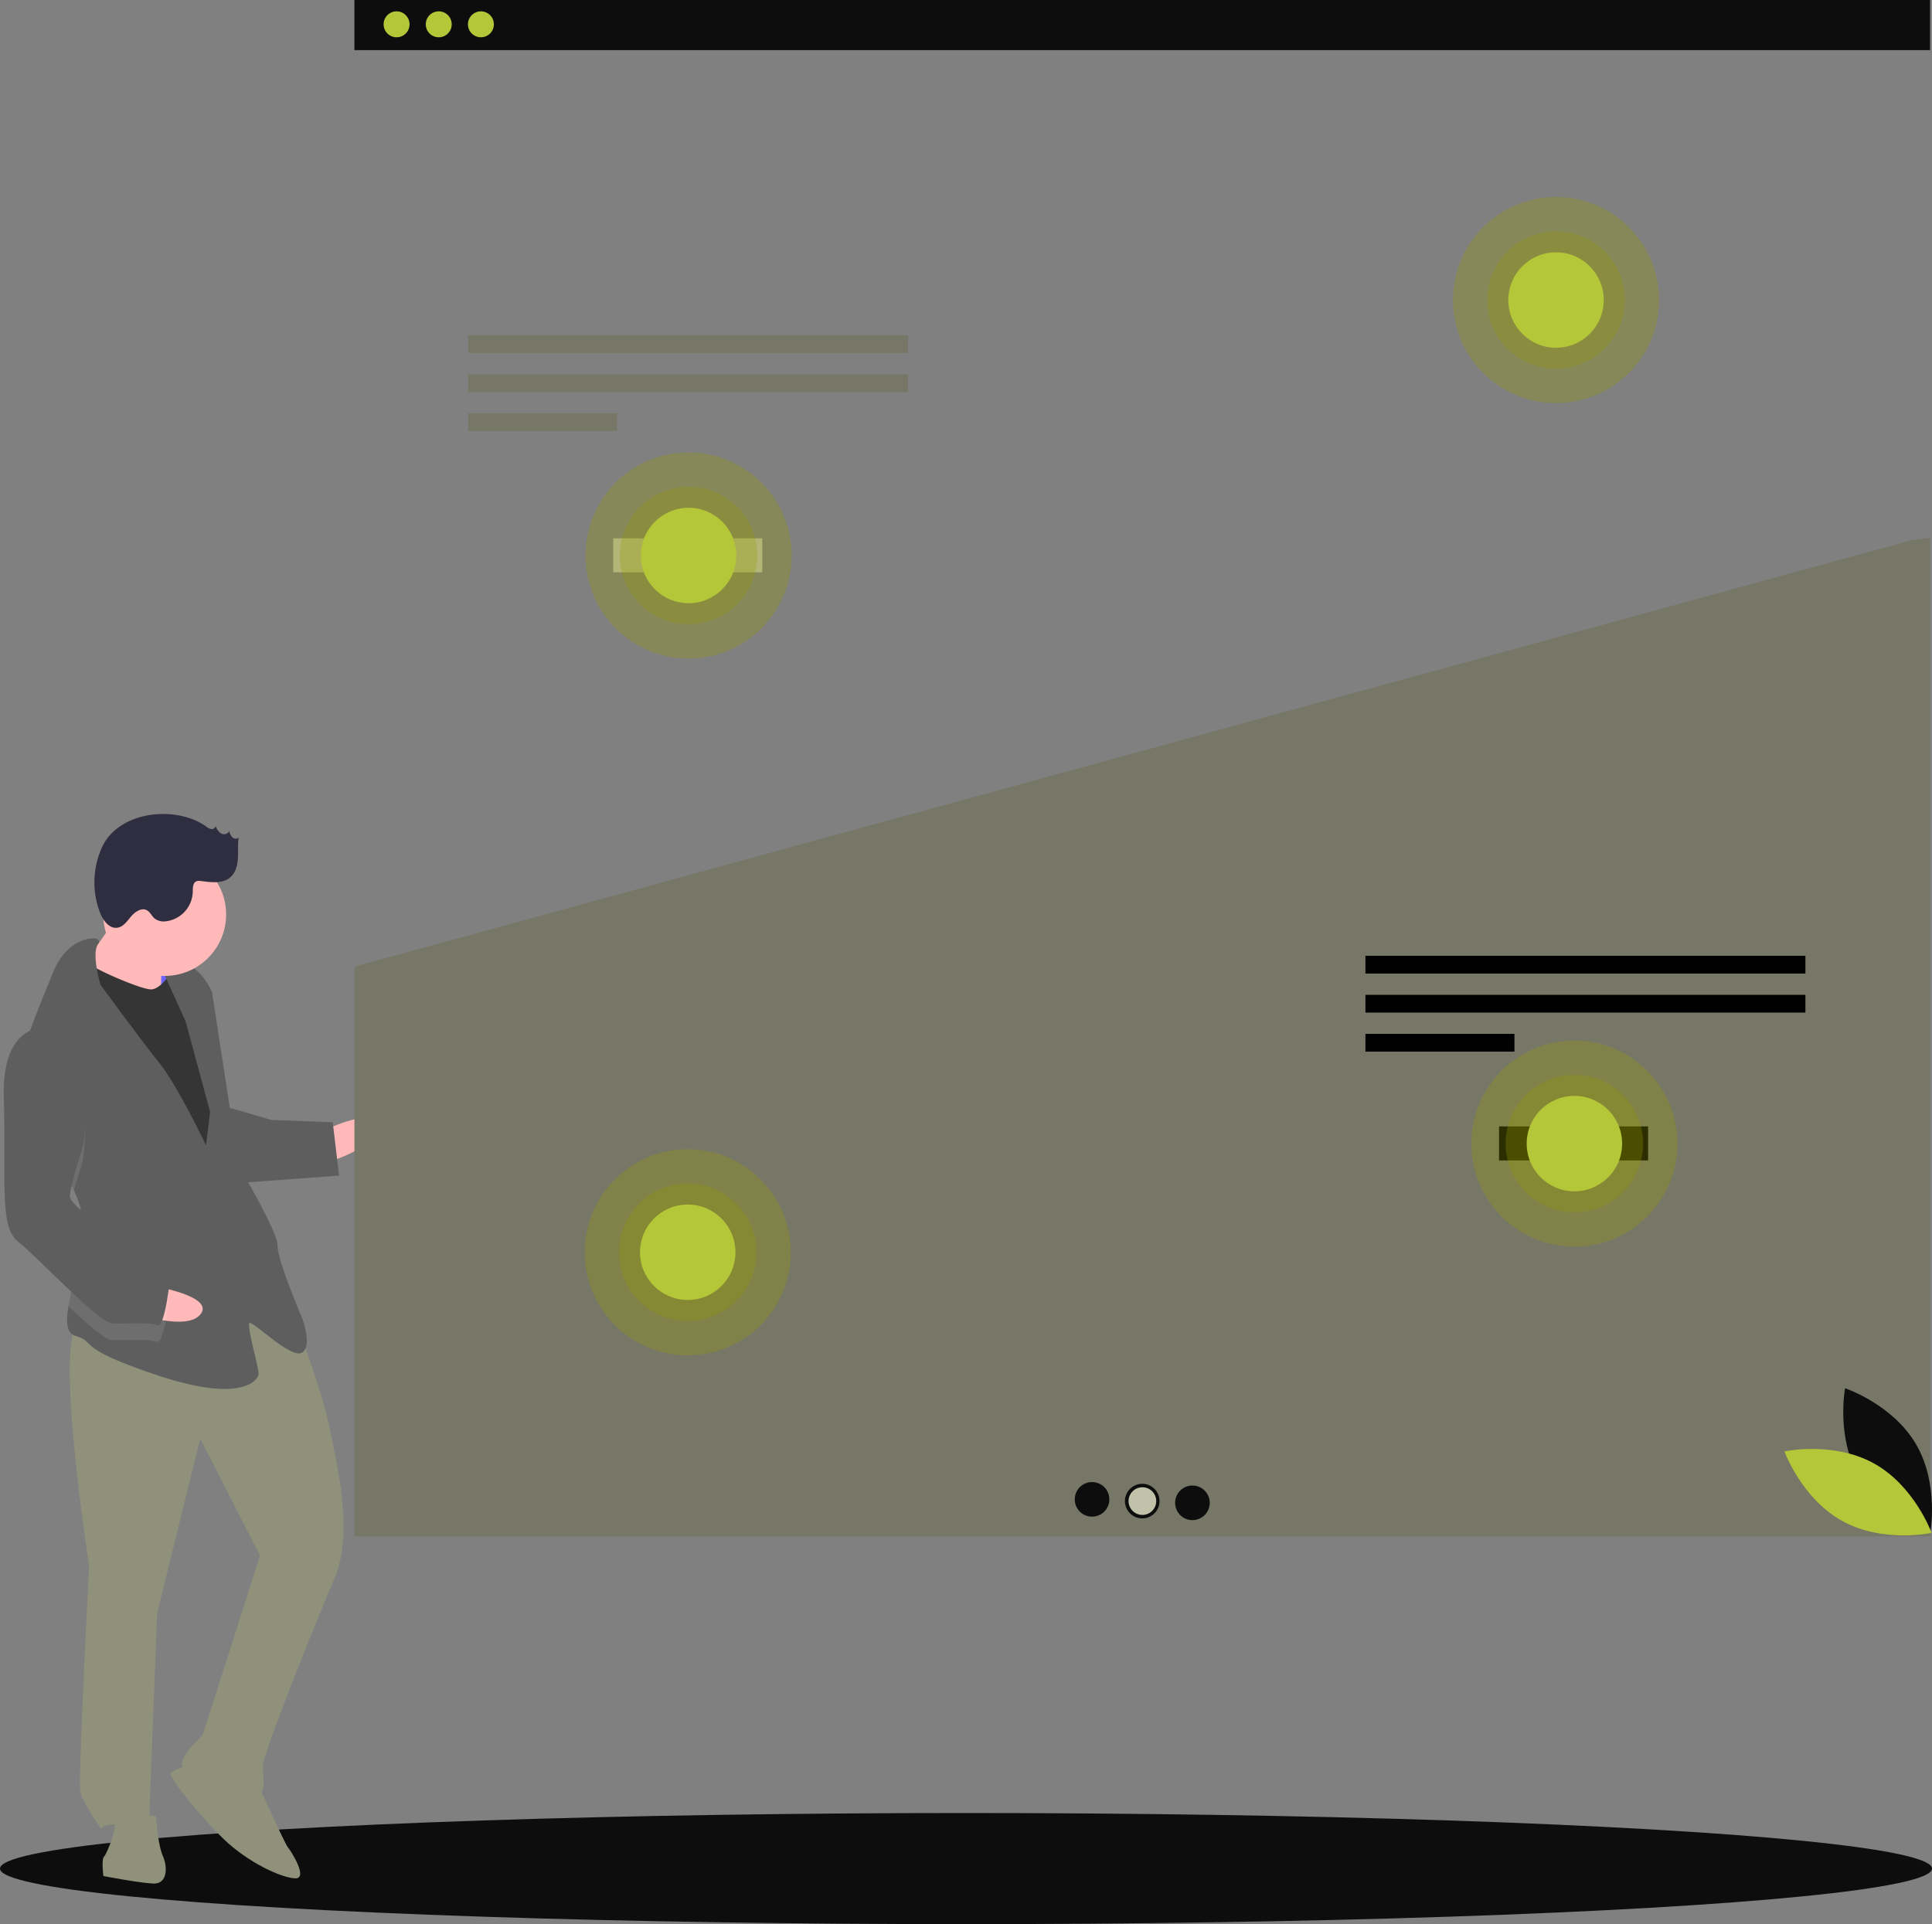 <svg id="aae09286-85e6-4b31-a76d-1f393ece104f" data-name="f0a8f4ba-cc2b-4400-9e08-d246a0bad060" xmlns="http://www.w3.org/2000/svg" viewBox="0 0 1098.75 1094.43"><rect x="0" y="0" width="1098.75" height="1094.43" fill="#808080" stroke="none"/><ellipse cx="549.38" cy="1062.83" rx="549.38" ry="31.6" fill="#0d0d0d"/><rect x="80.29" y="547.57" width="28.6" height="22.24" transform="translate(-467.35 630.43) rotate(-87.78)" fill="#6c63ff"/><path d="M184.29,644.05s30.78-14.7,30.29-2-31,21.05-31,21.05Z" transform="translate(0 -1.13)" fill="#ffb9b9"/><path d="M167.4,751.51s14.52,35.55,19.89,61.19,13.54,60.95,3,86-40.4,98.6-40.7,106.53,2.56,16-3.8,15.76-40.9-11.13-42.3-16,11.79-17,11.79-17L147.88,885.9l-34-66.5L89.38,918.61l-4.81,123.83s-23.56-7.27-27-1c0,0-10.56-14.72-11.9-21.13s5-128.59,5-128.59S29,752.51,46.5,753.19,132.37,712,167.4,751.51Z" transform="translate(0 -1.13)" fill="#90917b"/><path d="M146.07,1014.62s16.11,35.6,17.64,37.25,12,18,4.08,17.65-26.68-9-40.47-22.24-32-36.22-30.34-37.75,13-5.86,13-5.86Z" transform="translate(0 -1.13)" fill="#90917b"/><path d="M88.71,1034.38s1,15.94,3.9,22.41,2.56,16-5.38,15.69-28.45-4.28-28.45-4.28-1.22-9.59.43-11.12,8.67-18.74,5.68-23.62S88.71,1034.38,88.71,1034.38Z" transform="translate(0 -1.13)" fill="#90917b"/><path d="M70,517.2S53,543.57,46.45,549.67s12,19.55,12,19.55l33.21,4.46s-.41-30.22,1.3-33.34S70,517.2,70,517.2Z" transform="translate(0 -1.13)" fill="#ffb9b9"/><path d="M98.83,551.7S92,564.16,85.64,563.91,46.45,549.67,45,544.85,34.16,579.4,34.16,579.4l80.38,141.45,19.6-13.55-9.5-83-7.8-44.82Z" transform="translate(0 -1.13)" fill="#353535"/><path d="M42.08,678.29c3.2,6.7,5.21,13.7,4.93,20.86,0,.32,0,.63,0,1-.76,14.69-6.18,31.69-8.12,44C37.43,753,37.83,759.48,43,761c12.58,3.67-1.83,6.29,46.83,22.49s57.15,2.21,57.27-1-6.89-27.3-5.24-28.83,23.07,20,29.55,17,.74-19,.74-19-14.59-34-14.28-41.89-22.09-45.38-22.09-45.38l-15.23-99.16s-5.86-12.95-13.74-14.85-14.41,2.63-14.41,2.63l13.18,29.13,13.91,51.41-2.33,19s-16.17-34-26.79-47.15-33.26-44.21-33.26-44.21-5.29-17.84-1.3-23.17-16.64-6.15-25.44,15.77c-4.67,11.62-12.24,28.94-17,45.07-4.23,14.29-6.23,27.64-2,35.28C17.77,645.83,33.87,661.16,42.08,678.29Z" transform="translate(0 -1.13)" fill="#5e5e5e"/><path d="M11.37,634.17c6.4,11.66,22.5,27,30.71,44.12,2.14-7.73,4.76-15.72,4.76-15.72S56.87,608.9,27.2,595a19.84,19.84,0,0,0-13.79,3.86C9.18,613.18,7.18,626.53,11.37,634.17Z" transform="translate(0 -1.13)" fill="#fff" opacity="0.1" style="isolation:isolate"/><path d="M129.16,630.79l25.15,7.33,34.93,1.36,3.59,30.34L135.43,674S121.1,633.65,129.16,630.79Z" transform="translate(0 -1.13)" fill="#5e5e5e"/><path d="M88.14,732.83s33.65,5.58,26,15.71S76.62,748,76.62,748Z" transform="translate(0 -1.13)" fill="#ffb9b9"/><path d="M47,700.1c-.76,14.69-6.18,31.69-8.12,44,10.72,10.15,20.92,19.1,24.76,19.25,7.94.31,20.7-.79,25.4,1S96.46,736,96.46,736s-2.81-9.64-15.33-14.9C72.69,717.59,56.49,707.94,47,700.1Z" transform="translate(0 -1.13)" fill="#fff" opacity="0.1" style="isolation:isolate"/><path d="M27.57,585.51S.7,581.29,2.15,625.86s-2.83,73,8,81.4S56,753.56,64,753.86s20.7-.78,25.4,1,7.46-28.33,7.46-28.33S94,716.87,81.5,711.62s-42-23.89-41.75-30.24,7.46-28.33,7.46-28.33S57.24,599.38,27.57,585.51Z" transform="translate(0 -1.13)" fill="#5e5e5e"/><circle cx="93.65" cy="520.16" r="34.95" fill="#ffb9b9"/><path d="M117.19,471.2a6.76,6.76,0,0,0,2.94,1.47,2.1,2.1,0,0,0,2.43-1.68c.8,1.66,1.7,3.42,3.33,4.28s4.16.13,4.39-1.69a7.75,7.75,0,0,0,1.78,3.74c1,1,2.85,1.21,3.73.13-.71,3.9-.27,7.92-.5,11.89S134,497.51,131,500.12c-4.37,3.8-10.94,2.86-16.69,2.14a5.18,5.18,0,0,0-2.62.14c-2.15.92-2,3.92-2.08,6.26a17.37,17.37,0,0,1-15.21,16.49,8.66,8.66,0,0,1-6.48-1.58c-1.63-1.38-2.46-3.63-4.33-4.67-3-1.69-6.73.77-9,3.45s-4.41,6-7.86,6.46c-4.56.65-8-4-9.73-8.27a48.2,48.2,0,0,1,1-37.47C67.53,462.32,100,459,117.19,471.2Z" transform="translate(0 -1.13)" fill="#2f2e41"/><rect x="201.56" width="896.08" height="28.51" fill="#0d0d0d"/><circle cx="225.54" cy="13.83" r="7.38" fill="#b4c738"/><circle cx="249.52" cy="13.83" r="7.38" fill="#b4c738"/><circle cx="273.5" cy="13.83" r="7.38" fill="#b4c738"/><polygon points="202.2 549.64 201.56 550.55 201.56 873.89 1097.64 873.89 1097.64 305.94 1086.96 307.3 202.2 549.64" fill="#777768"/><rect x="266.23" y="190.7" width="250.23" height="10.09" fill="#777768"/><rect x="266.23" y="212.9" width="250.23" height="10.09" fill="#777768"/><rect x="266.23" y="235.09" width="84.76" height="10.09" fill="#777768"/><rect x="776.53" y="543.66" width="250.23" height="10.09"/><rect x="776.53" y="565.86" width="250.23" height="10.09"/><rect x="776.53" y="588.06" width="84.76" height="10.09"/><circle cx="621.06" cy="852.82" r="9.84" fill="#0d0d0d"/><circle cx="649.6" cy="853.81" r="9.84" fill="#0d0d0d"/><circle cx="678.15" cy="854.79" r="9.84" fill="#0d0d0d"/><circle cx="649.69" cy="853.81" r="7.87" fill="#c0c2a9"/><rect x="348.75" y="306.19" width="84.76" height="19.34" fill="#c0c2a9"/><rect x="852.53" y="640.7" width="84.76" height="19.34"/><circle cx="391.6" cy="315.96" r="58.63" fill="#939c00" opacity="0.3" style="isolation:isolate"/><circle cx="391.6" cy="315.96" r="39.09" fill="#939c00" opacity="0.3" style="isolation:isolate"/><circle cx="391.6" cy="315.96" r="27.14" fill="#b4c738"/><circle cx="884.93" cy="170.66" r="58.63" fill="#939c00" opacity="0.3" style="isolation:isolate"/><circle cx="884.93" cy="170.66" r="39.09" fill="#939c00" opacity="0.3" style="isolation:isolate"/><circle cx="884.93" cy="170.66" r="27.14" fill="#b4c738"/><circle cx="895.38" cy="650.47" r="58.63" fill="#939c00" opacity="0.3" style="isolation:isolate"/><circle cx="895.38" cy="650.47" r="39.09" fill="#939c00" opacity="0.3" style="isolation:isolate"/><circle cx="895.38" cy="650.47" r="27.14" fill="#b4c738"/><path d="M1057.4,841.47c13.36,22.79,40.32,31.82,40.32,31.82s5.28-27.93-8.08-50.73-40.32-31.81-40.32-31.81S1044,818.68,1057.4,841.47Z" transform="translate(0 -1.13)" fill="#0d0d0d"/><path d="M1065.74,833.51c23.11,12.81,32.79,39.53,32.79,39.53s-27.79,6-50.9-6.83-32.8-39.53-32.8-39.53S1042.62,820.71,1065.74,833.51Z" transform="translate(0 -1.13)" fill="#b4c738"/><circle cx="391.12" cy="712.27" r="58.63" fill="#939c00" opacity="0.3" style="isolation:isolate"/><circle cx="391.12" cy="712.27" r="39.09" fill="#939c00" opacity="0.3" style="isolation:isolate"/><circle cx="391.12" cy="712.27" r="27.14" fill="#b4c738"/></svg>